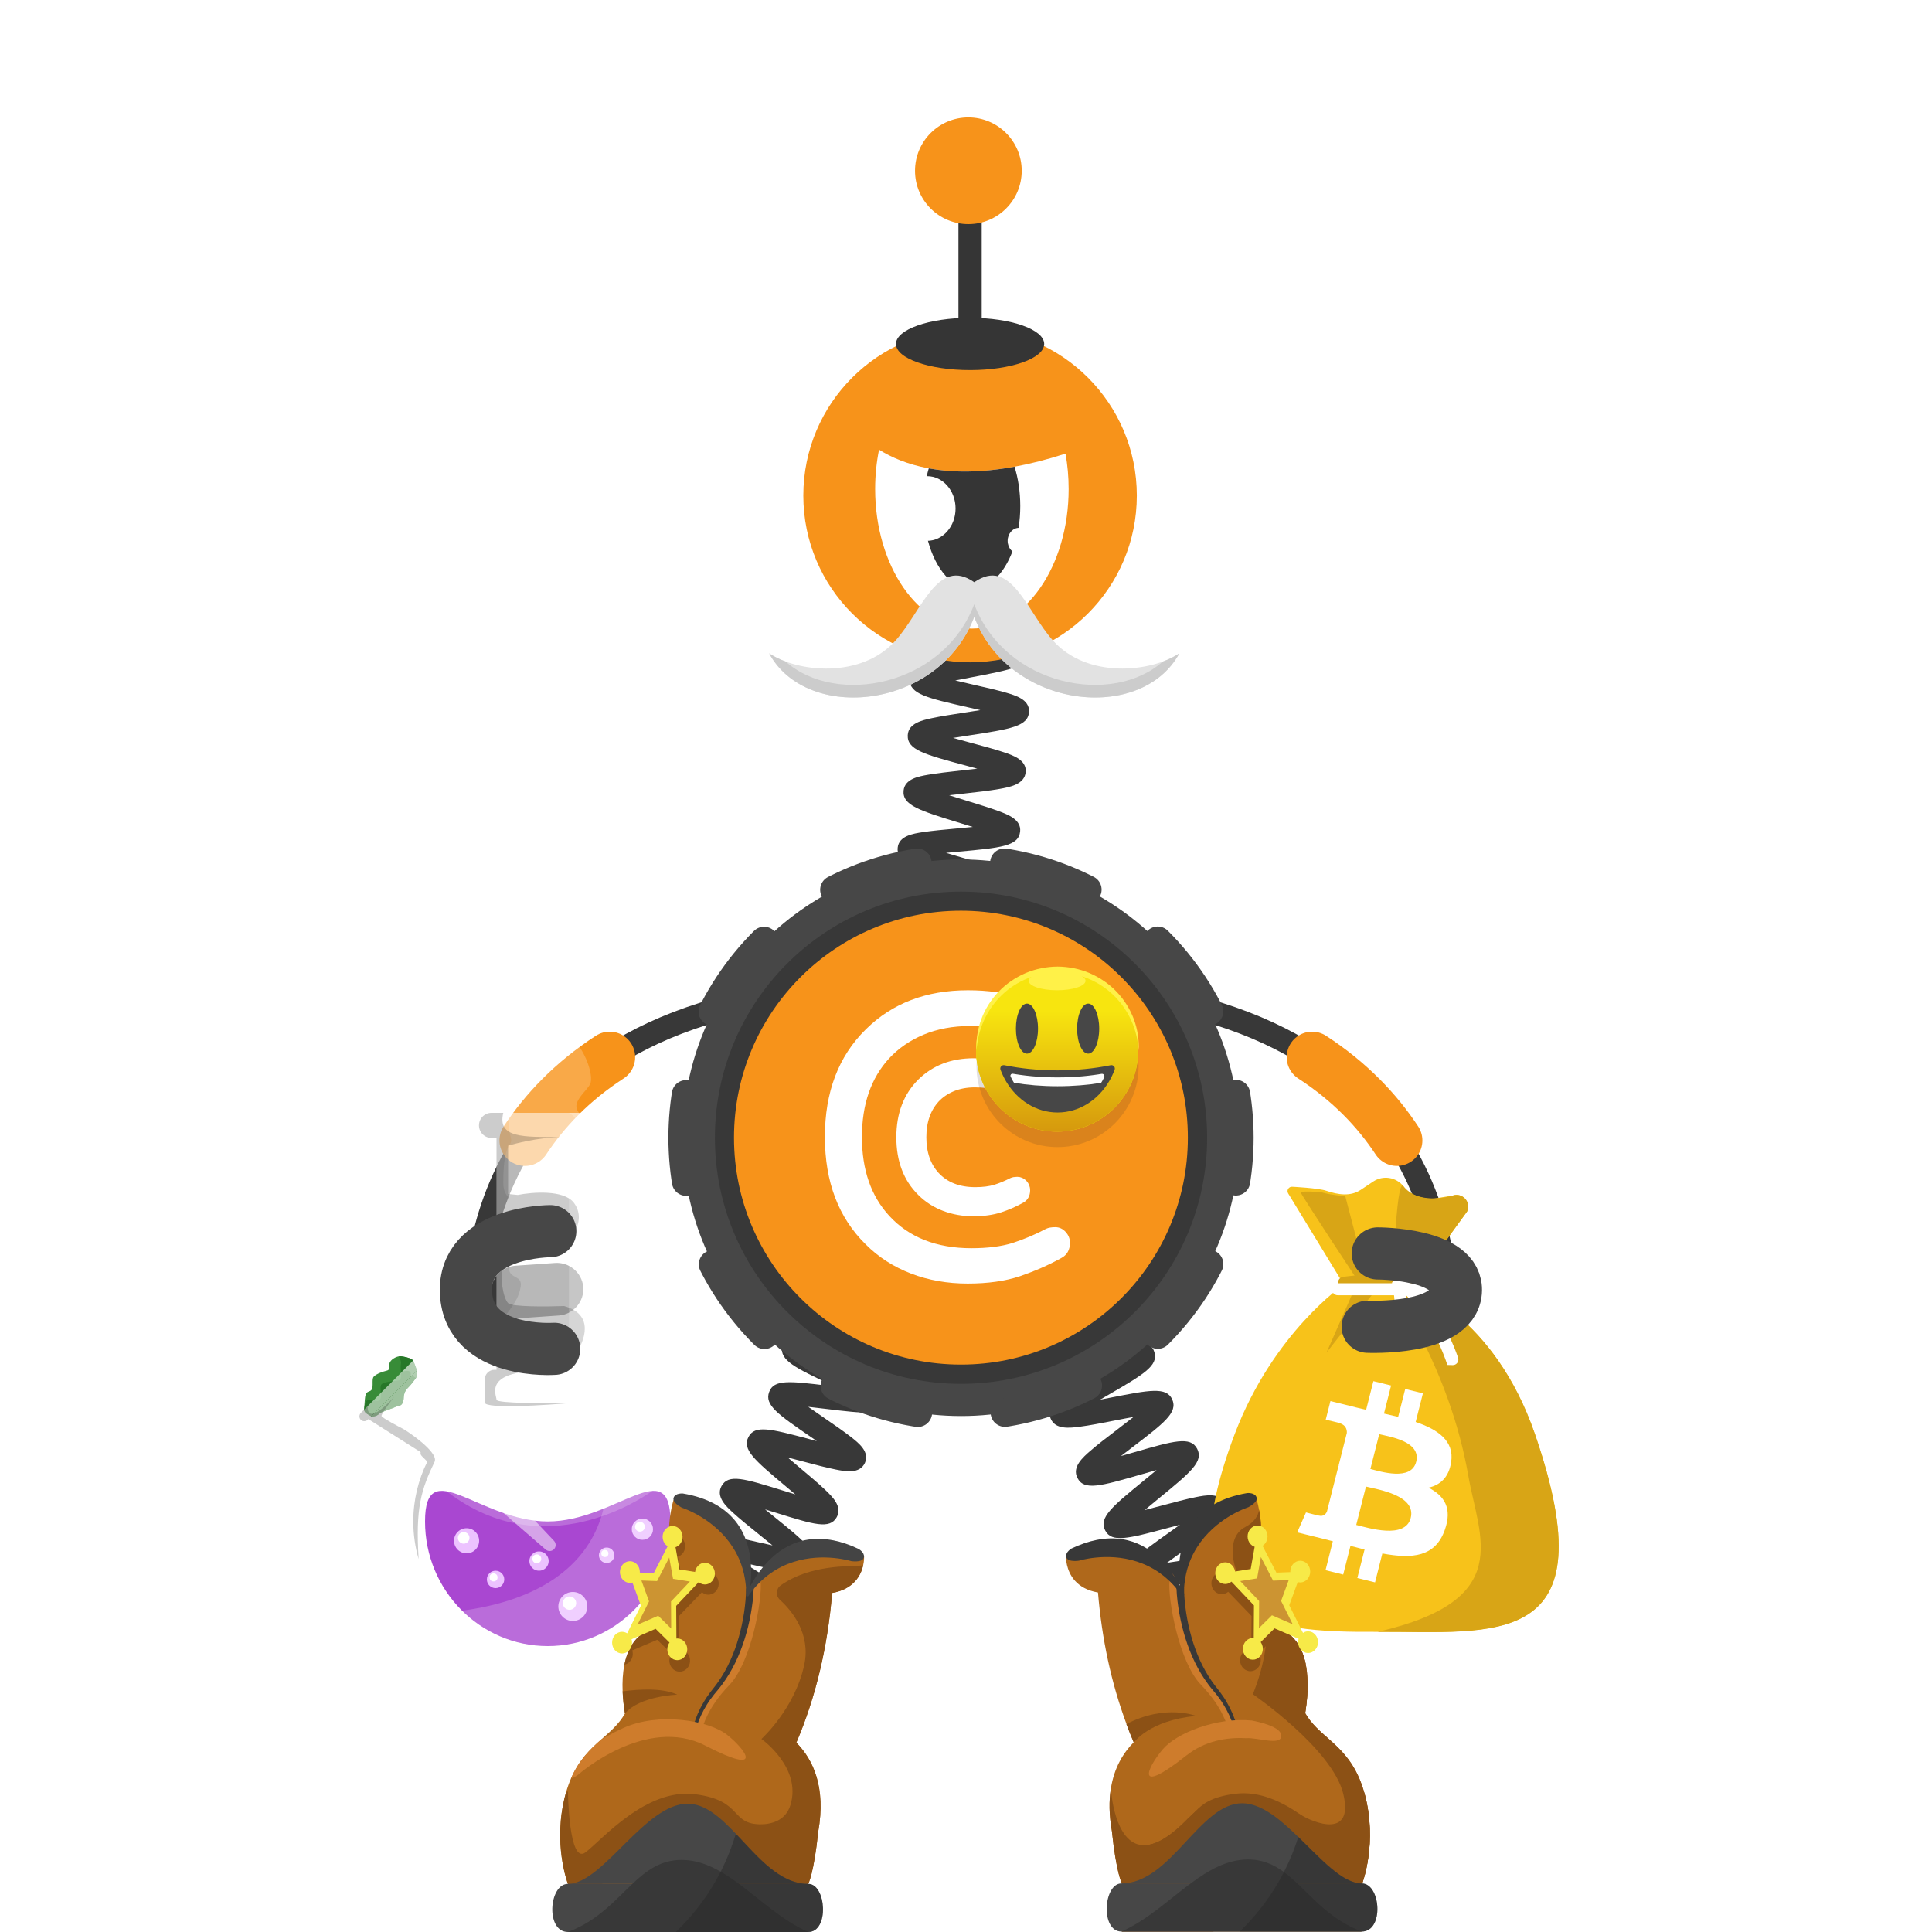 <svg width="1000" height="1000" viewBox="0 0 1000 1000" fill="none" xmlns="http://www.w3.org/2000/svg">
<rect width="1000" height="1000" fill="white"/>



<!-- next -->
<path d="M748.004 686.94C748.004 686.94 766.503 529.01 564.703 512.49" stroke="#383838" stroke-width="12.035" stroke-miterlimit="10"/>
<path d="M723.042 590.29C712.912 574.92 698.762 559.89 679.172 547.17" stroke="#F7931A" stroke-width="26.366" stroke-miterlimit="10" stroke-linecap="round"/>
<path fill-rule="evenodd" clip-rule="evenodd" d="M740.621 669.96C741.241 662.51 735.681 655.85 728.261 655.16L707.661 653.72C700.211 653.1 693.551 658.66 692.861 666.08C692.231 673.53 697.801 680.19 705.221 680.88L725.821 682.32C733.331 682.97 740.001 677.41 740.621 669.96Z" fill="#383838"/>
<path d="M246.741 686.94C246.741 686.94 228.242 529.01 430.042 512.49" stroke="#383838" stroke-width="12.035" stroke-miterlimit="10"/>
<path d="M271.703 590.29C281.833 574.92 295.983 559.89 315.573 547.17" stroke="#F7931A" stroke-width="26.366" stroke-miterlimit="10" stroke-linecap="round"/>
<path fill-rule="evenodd" clip-rule="evenodd" d="M254.125 669.96C253.505 662.51 259.066 655.85 266.486 655.16L287.085 653.72C294.535 653.1 301.196 658.66 301.886 666.08C302.506 673.53 296.946 680.19 289.526 680.88L268.926 682.32C261.416 682.97 254.755 677.41 254.125 669.96Z" fill="#383838"/>
<path d="M607.971 927.36C608.391 927.11 609.631 925.96 609.791 923.92L597.791 922.98C598.371 915.55 607.3 914.21 628.87 910.99C630.7 910.72 632.751 910.41 634.851 910.08C632.301 909.5 629.771 908.96 627.551 908.48C607.241 904.09 598.831 902.27 598.731 895.1C598.631 887.59 607.431 885.47 628.681 880.35C630.251 879.97 631.991 879.55 633.771 879.11C631.371 878.82 629.021 878.56 626.941 878.32C620.541 877.6 614.501 876.93 609.731 876.09C604.931 875.25 597.68 873.97 596.99 867.93C596.13 860.58 604.591 857.49 625.021 850.01C626.321 849.53 627.751 849.01 629.221 848.47C627.181 848.49 625.19 848.52 623.41 848.55C602.58 848.89 593.961 849.03 592.181 842.1C590.361 834.93 598.281 830.72 617.401 820.55C618.651 819.88 620.021 819.16 621.431 818.4C619.451 818.7 617.531 819 615.791 819.27C595.171 822.48 586.631 823.81 583.881 817.22C581.061 810.32 588.351 805.14 605.961 792.62C607.421 791.58 609.061 790.42 610.721 789.22C608.501 789.8 606.331 790.38 604.401 790.89C583.911 796.37 575.441 798.64 572.061 792.18C568.601 785.55 575.48 779.91 592.12 766.28C594.09 764.67 596.381 762.79 598.631 760.9C595.771 761.69 592.881 762.52 590.401 763.24C569.661 769.22 561.081 771.7 557.671 764.97C554.761 759.31 560.531 754.28 564.361 750.96C568.131 747.67 573.331 743.71 578.361 739.87C580.881 737.95 583.91 735.63 586.74 733.4C583.32 734.01 579.751 734.71 576.761 735.3C570.451 736.54 563.93 737.82 558.87 738.47C553.76 739.13 546.041 740.12 543.731 734.06C541.441 728.06 547.771 723.83 551.971 721.02C556.061 718.29 561.661 715.04 567.071 711.91C570.101 710.15 573.801 708.01 577.171 705.96C573.591 706.05 569.791 706.22 566.641 706.36C545.211 707.31 535.431 707.74 533.821 700.11C532.481 693.86 539.371 690.68 543.921 688.58C548.341 686.54 554.071 684.33 560.131 681.99C563.391 680.73 567.371 679.19 571.021 677.69C567.611 677.27 564.001 676.88 561.001 676.56C539.561 674.27 529.78 673.22 529.28 665.44C528.86 657.99 537.32 656 557.74 651.19C565.72 649.31 577.791 646.47 580.151 644.81C579.761 645.09 578.641 646.32 578.641 648.33H590.681C590.681 655.8 581.851 657.88 560.501 662.91C559.161 663.23 557.691 663.57 556.181 663.93C558.321 664.17 560.41 664.39 562.28 664.6C568.67 665.28 574.711 665.93 579.481 666.74C584.271 667.55 591.501 668.79 592.261 674.78C593.211 682.11 584.801 685.36 564.461 693.21C563.381 693.63 562.211 694.08 561.011 694.55C562.801 694.48 564.531 694.4 566.101 694.33C586.921 693.41 595.541 693.03 597.521 699.93C599.611 706.95 591.851 711.45 573.111 722.32C571.961 722.99 570.71 723.71 569.41 724.47C571.18 724.13 572.9 723.79 574.45 723.49C595.13 719.43 603.691 717.75 606.721 724.3C609.761 731.06 602.71 736.45 585.66 749.45C583.99 750.72 582.101 752.17 580.191 753.65C582.601 752.98 584.981 752.29 587.061 751.69C607.641 745.76 616.151 743.3 619.631 749.86C623.131 756.45 616.28 762.06 599.74 775.61C597.56 777.39 594.991 779.5 592.521 781.59C595.561 780.82 598.651 779.99 601.291 779.29C607.491 777.63 613.891 775.92 618.891 774.92C623.921 773.92 631.521 772.4 634.261 778.22C637.031 783.93 631.111 788.74 627.191 791.93C623.351 795.05 618.061 798.81 612.941 802.45C610.261 804.36 607.011 806.67 604.011 808.89C607.411 808.42 610.98 807.86 613.95 807.4C620.36 806.4 626.981 805.37 632.131 804.92C637.311 804.46 645.141 803.77 647.191 809.99C649.211 816.04 642.741 820.02 638.461 822.66C634.281 825.24 628.571 828.27 623.061 831.21C620.031 832.82 616.351 834.78 612.981 836.66C616.461 836.65 620.161 836.6 623.231 836.55C629.731 836.44 636.461 836.34 641.641 836.6C646.851 836.86 654.721 837.26 655.901 843.7C657.251 851.07 649.031 854.08 629.171 861.35C626.021 862.5 622.21 863.9 618.66 865.28C621.95 865.7 625.401 866.09 628.291 866.41C649.721 868.81 659.501 869.91 660.001 877.66C660.411 885.13 651.951 887.16 631.511 892.09C628.331 892.86 624.491 893.78 620.891 894.72C624.051 895.45 627.341 896.16 630.101 896.76C651.121 901.3 660.721 903.37 660.421 911.13C660.211 918.52 651.56 919.81 630.66 922.93C622.6 924.1 610.441 925.92 607.971 927.36Z" fill="#383838"/>
<path d="M505.14 627.51C502.63 621.58 508.871 616.81 513.001 613.65C517.151 610.48 522.771 606.73 528.211 603.11C530.161 601.81 532.41 600.31 534.65 598.79C531.5 599.33 528.29 599.93 525.56 600.44C519.44 601.58 513.12 602.76 508.27 603.35C503.34 603.96 495.88 604.87 493.6 599.07C490.82 591.93 498.58 587.01 517.32 575.14C519.34 573.86 521.68 572.38 523.99 570.88C520.67 571.35 517.27 571.87 514.39 572.32C507.99 573.31 501.94 574.25 497.1 574.7C492.16 575.16 484.68 575.85 482.62 569.94C480.46 563.87 487.05 559.45 491.41 556.53C495.8 553.59 501.7 550.17 507.4 546.87C509.54 545.63 512.051 544.18 514.501 542.72C510.961 543.02 507.301 543.39 504.211 543.7C497.801 544.35 491.741 544.96 486.921 545.15C481.971 545.35 474.49 545.64 472.78 539.6C470.6 532.08 479.63 527.71 499.41 518.13C501.8 516.97 504.62 515.61 507.36 514.24C503.49 514.16 499.371 514.16 495.971 514.15C489.541 514.14 483.47 514.14 478.68 513.84C473.72 513.53 466.24 513.07 465.23 506.82C463.92 499.05 473.4 495.95 494.18 489.15C496.96 488.24 500.29 487.15 503.45 486.06C499.71 485.37 495.7 484.72 492.39 484.17C486.16 483.15 479.73 482.09 474.89 480.98C469.92 479.84 462.411 478.11 462.501 471.63C462.501 465.24 470.04 463.56 475.02 462.46C479.9 461.38 486.38 460.36 492.64 459.39C495.6 458.93 499.12 458.38 502.49 457.8C499.51 456.88 496.45 455.98 493.85 455.22C487.59 453.38 481.12 451.48 476.23 449.7C471.35 447.91 463.96 445.21 464.64 438.79C465.26 432.63 472.64 431.5 477.53 430.74C482.33 430 488.41 429.45 494.85 428.86C497.46 428.62 500.491 428.34 503.501 428.03C501.291 427.34 499.11 426.67 497.19 426.08C475.85 419.53 467.01 416.82 467.69 409.23C468.31 403.1 475.56 401.85 480.36 401.01C485.08 400.19 491.101 399.52 497.461 398.81C499.991 398.53 502.91 398.2 505.82 397.85C503.71 397.27 501.631 396.71 499.791 396.22C478.341 390.46 469.46 388.07 469.85 380.49C470.2 374.33 477.461 372.77 482.261 371.73C487.001 370.71 493.031 369.79 499.421 368.81C501.841 368.44 504.62 368.02 507.41 367.56C505.27 367.06 503.161 366.58 501.291 366.16C479.701 361.26 470.77 359.23 470.87 351.68C471.04 345.48 478.241 343.64 483.001 342.42C487.731 341.21 494.03 340.01 500.12 338.84C508.19 337.3 520.38 334.97 522.81 333.42C522.37 333.7 521.12 334.98 521.12 337.13H533.16C533.16 344.78 524.151 346.5 502.381 350.66C499.981 351.12 497.2 351.65 494.44 352.21C497.72 353 501.101 353.77 503.961 354.42C510.271 355.85 516.23 357.21 520.89 358.57C525.63 359.96 532.8 362.05 532.62 368.25C532.32 375.96 523.22 377.35 501.24 380.71C498.84 381.08 496.051 381.5 493.291 381.95C496.601 382.89 500.031 383.81 502.921 384.59C509.151 386.26 515.03 387.84 519.61 389.38C524.28 390.95 531.35 393.32 530.9 399.52C530.4 406.02 522.57 407.42 517.4 408.34C512.17 409.28 505.371 410.04 498.791 410.77C496.521 411.02 493.911 411.31 491.291 411.63C494.531 412.68 497.881 413.71 500.721 414.58C506.851 416.46 512.641 418.24 517.131 419.92C521.721 421.64 528.65 424.24 528.02 430.37C527.23 437.99 518.07 438.82 495.94 440.85C494.03 441.02 491.88 441.22 489.68 441.44C492.31 442.24 494.94 443.01 497.23 443.68C503.2 445.43 509.361 447.24 513.971 448.91C518.611 450.59 525.61 453.12 525.18 459.23C524.69 466.57 515.85 467.95 494.49 471.29C493.47 471.45 492.37 471.62 491.24 471.8C492.32 471.98 493.35 472.15 494.33 472.31C515.64 475.81 524.461 477.25 525.041 484.52C525.541 491.56 518.02 494.02 497.91 500.6C496.47 501.07 494.891 501.59 493.261 502.13C494.201 502.13 495.12 502.13 495.98 502.13C518.2 502.16 527.39 502.17 529.12 509.45C530.77 516.34 523.66 519.78 504.66 528.98C502.62 529.97 500.311 531.09 497.971 532.24C499.741 532.07 501.461 531.9 503.011 531.74C525.121 529.51 534.27 528.58 536.6 535.78C538.53 541.56 532.35 545.66 528.27 548.36C524.25 551.02 519 554.07 513.43 557.29C511.31 558.52 508.88 559.93 506.45 561.36C508.59 561.04 510.681 560.72 512.541 560.43C534.451 557.04 543.511 555.63 546.171 562.72C548.351 568.47 542.31 572.84 538.32 575.73C534.38 578.58 529.221 581.85 523.751 585.31C521.601 586.67 519.12 588.24 516.66 589.84C519.01 589.42 521.32 588.99 523.35 588.61C545.03 584.57 554 582.9 556.85 589.9C559.2 595.64 553.241 600.17 549.291 603.16C545.401 606.12 540.05 609.68 534.87 613.12C528.05 617.66 517.74 624.53 516.1 626.89C516.4 626.46 517.051 624.79 516.221 622.81L505.14 627.51Z" fill="#383838"/>
<path d="M352.929 930.65C353.469 930.26 354.538 928.8 354.398 926.79L342.389 927.6C341.959 921.25 349.189 918.84 353.979 917.24C358.719 915.66 364.979 914.02 371.019 912.43C373.349 911.82 376.079 911.1 378.759 910.37C375.579 909.72 372.289 909.1 369.509 908.58C349.549 904.82 341.289 903.27 341.289 895.98C341.289 888.31 350.648 886.68 371.148 883.09C373.608 882.66 376.488 882.15 379.318 881.63C376.108 880.64 372.758 879.67 369.938 878.86C350.378 873.19 342.279 870.85 343.019 863.55C343.849 855.89 353.318 855.31 374.068 854.04C376.718 853.88 379.849 853.69 382.889 853.46C379.679 852 376.278 850.52 373.438 849.29C367.708 846.8 362.298 844.45 358.118 842.32C354.028 840.23 347.189 836.73 348.749 830.58C350.589 823.11 360.069 823.87 380.839 825.54C383.529 825.76 386.719 826.01 389.809 826.22C386.839 824.29 383.669 822.31 381.039 820.67C375.949 817.5 370.688 814.22 366.858 811.47C363.108 808.79 356.829 804.29 359.309 798.43C362.169 791.38 371.398 793.47 391.618 798.06C394.088 798.62 396.999 799.28 399.849 799.89C397.379 797.84 394.809 795.77 392.629 794.02C387.919 790.22 383.039 786.3 379.519 783.07C375.889 779.74 370.408 774.72 373.448 769.18C377.028 762.73 385.238 765.29 405.068 771.46C407.068 772.08 409.338 772.79 411.648 773.49C409.838 771.94 408.028 770.43 406.448 769.1C390.558 755.75 383.979 750.22 387.419 743.75C390.749 737.4 398.939 739.58 418.749 744.83C420.009 745.16 421.369 745.53 422.789 745.9C421.779 745.21 420.808 744.54 419.908 743.92C402.698 732.11 395.579 727.23 398.129 720.45C400.559 713.86 408.809 714.86 428.749 717.28C429.829 717.41 430.979 717.55 432.169 717.69C431.549 717.4 430.948 717.11 430.368 716.84C411.858 708.11 403.408 704.13 404.868 696.95C406.288 690.07 414.559 689.73 434.549 688.92C435.889 688.87 437.349 688.81 438.849 688.74C437.959 688.47 437.098 688.21 436.278 687.97C416.018 681.89 407.629 679.38 408.019 672.05C408.429 664.97 416.609 663.54 436.389 660.08C444.079 658.73 455.698 656.7 458.068 655.26C457.488 655.61 456.299 657 456.299 659.04H468.339C468.339 666.71 458.979 668.34 438.469 671.93C435.929 672.38 432.919 672.9 429.999 673.45C433.319 674.51 436.818 675.56 439.738 676.43C445.698 678.22 451.339 679.91 455.719 681.53C460.019 683.12 467.209 685.78 466.379 692.06C465.459 699.69 455.928 700.08 435.028 700.93C432.288 701.04 429.038 701.18 425.908 701.35C429.148 702.95 432.619 704.59 435.499 705.95C440.899 708.5 446.489 711.13 450.599 713.4C454.619 715.62 461.338 719.33 459.608 725.42C457.428 732.88 447.989 731.73 427.299 729.22C424.619 728.89 421.438 728.51 418.358 728.18C421.188 730.19 424.209 732.26 426.719 733.99C431.689 737.4 436.838 740.93 440.578 743.87C444.438 746.9 450.279 751.48 447.669 757.22C444.929 763.06 437.518 761.6 432.608 760.63C427.798 759.68 421.629 758.05 415.669 756.46C413.279 755.83 410.479 755.08 407.709 754.38C409.939 756.3 412.238 758.24 414.198 759.88C418.868 763.8 423.698 767.86 427.198 771.21C430.758 774.62 436.149 779.77 433.099 785.26C429.529 791.68 421.319 789.13 401.499 782.95C399.809 782.42 397.928 781.84 395.988 781.25C397.458 782.45 398.898 783.61 400.188 784.65C416.448 797.74 423.168 803.16 419.988 809.73C416.848 816.12 408.679 814.27 388.969 809.81C387.699 809.52 386.309 809.21 384.879 808.89C385.759 809.44 386.608 809.97 387.408 810.47C405.228 821.59 412.608 826.19 410.368 833.11C408.128 839.82 399.859 839.16 379.889 837.55C378.639 837.45 377.279 837.34 375.879 837.23C376.699 837.59 377.499 837.93 378.249 838.26C397.639 846.68 405.659 850.16 404.389 857.39C403.159 864.33 394.868 864.84 374.818 866.06C373.338 866.15 371.719 866.25 370.039 866.36C371.179 866.69 372.279 867.01 373.299 867.31C393.599 873.19 402.008 875.62 401.618 882.99C401.208 890.07 393.018 891.5 373.238 894.96C371.488 895.27 369.529 895.61 367.519 895.97C368.999 896.25 370.439 896.52 371.749 896.77C392.569 900.69 401.189 902.31 401.479 909.7C401.789 916.83 393.679 918.96 374.089 924.09C366.549 926.05 355.169 929.03 352.929 930.65Z" fill="#383838"/>
<path d="M497.426 732.95C576.986 732.95 641.476 668.46 641.476 588.9C641.476 509.34 576.986 444.85 497.426 444.85C417.866 444.85 353.375 509.34 353.375 588.9C353.375 668.45 417.866 732.95 497.426 732.95Z" fill="#474747"/>
<path d="M497.422 716.28C567.782 716.28 624.812 659.25 624.812 588.89C624.812 518.54 567.782 461.5 497.422 461.5C427.072 461.5 370.031 518.53 370.031 588.89C370.031 659.25 427.062 716.28 497.422 716.28Z" fill="#383838"/>
<path d="M599.282 690.74C655.532 634.48 655.532 543.28 599.282 487.02C543.032 430.77 451.822 430.77 395.562 487.02C339.312 543.28 339.312 634.48 395.562 690.74C451.812 746.99 543.022 746.99 599.282 690.74Z" stroke="#474747" stroke-width="14.819" stroke-miterlimit="10" stroke-linecap="round" stroke-dasharray="45.27 45.27"/>
<path d="M497.374 706.31C562.244 706.31 614.834 653.72 614.834 588.85C614.834 523.98 562.244 471.39 497.374 471.39C432.504 471.39 379.914 523.98 379.914 588.85C379.914 653.72 432.504 706.31 497.374 706.31Z" fill="#F7931A"/>
<path fill-rule="evenodd" clip-rule="evenodd" d="M541.49 636C542.65 635.46 544.211 635.18 546.251 635.18C548.291 635.18 550.061 636 551.551 637.63C553.051 639.26 553.801 641.1 553.801 643.21C553.801 647.02 552.241 649.67 549.171 651.24C542.571 654.91 535.43 657.97 527.95 660.56C520.4 663.08 511.351 664.37 500.881 664.37C490.411 664.37 480.61 662.67 471.57 659.2C462.52 655.73 454.7 650.7 448.11 644.1C434.03 630.29 426.961 611.73 426.961 588.46C426.961 565.2 434.03 546.7 448.11 532.83C461.78 519.29 479.401 512.56 500.961 512.56C511.371 512.56 520.341 513.85 527.891 516.37C535.441 518.89 541.22 521.27 545.23 523.44C549.24 525.62 551.691 527.39 552.511 528.75C553.331 530.11 553.801 531.81 553.801 533.85C553.801 535.89 553.051 537.73 551.551 539.36C550.051 540.99 548.291 541.81 546.251 541.81C544.211 541.81 542.65 541.54 541.49 540.99C535.85 538 530.06 535.62 524.15 533.78C518.23 531.94 510.891 531.06 502.051 531.06C493.211 531.06 485.251 532.56 478.181 535.48C471.041 538.47 465.121 542.55 460.291 547.72C450.841 557.99 446.141 571.59 446.141 588.53C446.141 605.47 450.831 619.07 460.291 629.34C470.561 640.49 484.781 646.07 502.801 646.07C511.101 646.07 518.24 645.19 524.16 643.35C530.13 641.37 535.91 638.99 541.49 636Z" fill="white"/>
<path fill-rule="evenodd" clip-rule="evenodd" d="M524.143 612.459C524.683 612.189 525.502 612.049 526.522 612.049C527.542 612.049 528.423 612.459 529.173 613.269C529.923 614.089 530.263 615.039 530.263 616.059C530.263 617.959 529.512 619.329 527.952 620.069C524.622 621.909 521.083 623.469 517.343 624.699C513.603 625.919 509.042 626.599 503.812 626.599C498.573 626.599 493.682 625.709 489.192 624.009C484.702 622.309 480.763 619.789 477.423 616.459C470.353 609.519 466.883 600.269 466.883 588.639C466.883 577.009 470.423 567.759 477.423 560.819C484.293 554.089 493.063 550.689 503.883 550.689C509.123 550.689 513.613 551.299 517.353 552.599C521.093 553.889 524.022 555.049 525.992 556.139C528.032 557.229 529.192 558.109 529.662 558.789C530.072 559.469 530.272 560.289 530.272 561.309C530.272 562.329 529.933 563.209 529.183 564.029C528.433 564.849 527.552 565.249 526.532 565.249C525.512 565.249 524.692 565.109 524.152 564.839C521.362 563.339 518.443 562.189 515.513 561.239C512.593 560.289 508.842 559.879 504.492 559.879C500.142 559.879 496.122 560.629 492.522 562.119C488.982 563.619 485.992 565.659 483.612 568.239C478.922 573.409 476.543 580.209 476.543 588.639C476.543 597.069 478.922 603.869 483.612 609.039C488.782 614.619 495.852 617.399 504.832 617.399C508.982 617.399 512.523 616.929 515.513 616.039C518.433 615.119 521.363 613.889 524.143 612.459Z" fill="white" stroke="white" stroke-width="5.873"/>
<path d="M713.117 844.63C773.367 844.2 833.237 854.89 794.447 742.21C773.357 680.96 730.938 666.15 730.938 666.15L759.367 627.07C761.577 622.29 757.048 617.17 752.038 618.78C752.038 618.78 745.918 619.79 743.238 620.24C737.928 621.12 730.458 618.97 727.058 614.79L726.348 613.91C722.548 609.23 715.808 608.21 710.788 611.55L704.338 615.85C698.958 619.43 692.567 618.39 686.447 616.32C682.277 614.91 668.968 614.26 668.968 614.26C667.078 614.04 665.768 616.09 666.758 617.71L695.548 664.89C695.548 664.89 659.008 689.76 639.108 742.21C602.198 839.45 653.877 845.05 713.117 844.63Z" fill="#F7C21A"/>
<path d="M733.02 756.601C730.44 766.791 714.489 761.611 709.319 760.341L713.88 742.331C719.05 743.601 735.71 745.971 733.02 756.601ZM730.189 785.671C727.359 796.871 708.199 790.821 701.989 789.301L707.02 769.441C713.23 770.961 733.139 773.981 730.189 785.671ZM751.119 756.761C752.779 745.821 744.32 739.941 732.75 736.011L736.5 721.191L727.34 718.941L723.689 733.371C721.279 732.781 718.81 732.221 716.35 731.671L720.029 717.141L710.869 714.891L707.109 729.711C705.119 729.261 703.16 728.821 701.26 728.361L701.27 728.311L688.63 725.201L686.189 734.841C686.189 734.841 692.99 736.371 692.85 736.471C696.56 737.381 697.229 739.801 697.119 741.721L692.85 758.611C693.11 758.671 693.44 758.771 693.8 758.911C693.5 758.841 693.169 758.751 692.829 758.671L686.84 782.321C686.39 783.431 685.23 785.101 682.64 784.461C682.73 784.591 675.979 782.821 675.979 782.821L671.43 793.151L683.35 796.081C685.57 796.631 687.74 797.201 689.88 797.741L686.09 812.731L695.239 814.981L699 800.151C701.5 800.821 703.93 801.431 706.3 802.021L702.56 816.781L711.72 819.031L715.51 804.071C731.14 806.981 742.889 805.811 747.829 791.891C751.819 780.691 747.629 774.221 739.409 770.011C745.409 768.651 749.919 764.771 751.119 756.761Z" fill="white"/>
<path d="M713.117 844.63C773.367 844.38 833.237 854.89 794.447 742.21C773.357 680.96 730.938 666.15 730.938 666.15L759.367 627.07C761.577 622.29 757.048 617.17 752.038 618.78C752.038 618.78 735.537 624.06 727.067 614.79L726.357 613.91C722.557 609.23 720.817 666.9 720.817 666.9C720.817 666.9 750.307 708.31 759.947 763.58C765.597 796.03 784.407 828.23 713.117 844.63Z" fill="#D8A516"/>
<path d="M707.926 663.56L696.185 618.63C696.185 618.63 695.875 619.22 691.695 618.63C687.515 618.04 687.516 618.04 683.746 617.08C682.986 616.89 673.646 616.41 673.206 617.08C672.866 617.59 703.916 664.57 703.916 664.57L707.926 663.56Z" fill="#D8A516"/>
<path d="M700.43 668.63L686.609 700.09L711.38 668.63H700.43Z" fill="#D8A516"/>
<path d="M737.059 662.29L695.929 666.98C694.299 667.17 692.829 666 692.649 664.37L692.63 664.16C692.44 662.53 693.609 661.06 695.239 660.88L736.369 656.19C737.999 656 739.469 657.17 739.649 658.8L739.67 659.01C739.86 660.64 738.689 662.11 737.059 662.29Z" fill="#D8A516"/>
<path d="M737.51 670.42H692.46C690.75 670.42 689.359 669.03 689.359 667.32C689.359 665.61 690.75 664.22 692.46 664.22H737.51C739.22 664.22 740.609 665.61 740.609 667.32C740.609 669.03 739.22 670.42 737.51 670.42Z" fill="white"/>
<path d="M749.175 706.5C743.575 689.99 734.534 674.93 720.484 663.89C722.494 662.89 725.505 659.87 726.505 660.88C739.275 671.68 749.275 686.76 754.745 702.9C755.275 704.78 753.824 706.64 751.864 706.58L749.175 706.5Z" fill="white"/>
<path d="M717.549 689.63C721.559 682.07 723.058 673.97 720.528 665.55C720.038 663.91 721.358 662.29 723.058 662.48C724.508 662.64 725.728 662.85 725.828 663.3C729.468 673.1 728.338 683.53 722.988 692.5C722.278 693.5 720.009 693.66 718.499 692.82C717.359 692.19 716.949 690.77 717.549 689.63Z" fill="white"/>
<path d="M707.898 686.72C707.898 686.72 751.939 688.67 753.549 668.68C755.159 648.69 713.118 648.78 713.118 648.78" stroke="#474747" stroke-width="27" stroke-miterlimit="10" stroke-linecap="round" stroke-linejoin="round"/>
<g opacity="0.5">
<rect width="53" height="120" transform="matrix(-1 0 0 1 310 589)" fill="white"/>
<path d="M315.922 736H250.922V714C250.922 711.239 253.16 709 255.922 709H310.922C313.683 709 315.922 711.239 315.922 714V736Z" fill="white"/>
<rect x="318.922" y="589" width="71" height="13" rx="6.5" transform="rotate(180 318.922 589)" fill="white"/>
<circle r="69.5" transform="matrix(-1 0 0 1 283.422 787.5)" fill="white"/>
<rect width="24" height="50" transform="matrix(-0.707 0.707 0.707 0.707 234.492 734.527)" fill="white"/>
<rect width="44" height="5" rx="2.5" transform="matrix(-0.707 0.707 0.707 0.707 216.109 702)" fill="white"/>
<path d="M236.586 735.261C235.805 734.48 234.539 734.48 233.758 735.261L218.254 750.765C217.473 751.546 217.473 752.812 218.254 753.593L221.687 757.026L240.019 738.694L236.586 735.261Z" fill="white"/>
<path d="M217.523 707.657L234.494 734.527L217.523 751.498L190.653 734.527L217.523 707.657Z" fill="white"/>
</g>
<path d="M220 787.5C220 823.123 248.43 852 283.5 852C318.57 852 347 823.123 347 787.5C347 751.878 318.57 787.5 283.5 787.5C248.43 787.5 220 751.878 220 787.5Z" fill="#A033CC"/>
<path d="M191.496 720C188.996 721 188.996 721 188.496 729.5C188.376 731.5 191.496 732.5 191.996 733C192.496 733.5 194.996 733 195.996 732C196.996 731 197.496 731 201.496 729.5C205.496 728 204.996 728 206.996 727.5C208.596 727.1 208.996 724.333 208.996 723C208.996 722.167 209.396 720.1 210.996 718.5C212.996 716.5 213.996 715 215.496 713C216.996 711 214.496 706 213.996 704.5C213.496 703 208.496 702 206.996 702C205.496 702 201.996 703.5 201.496 706C200.996 708.5 201.996 709 199.996 709.5C197.996 710 194.996 711 193.496 712.5C191.996 714 193.996 719 191.496 720Z" fill="#388C38"/>
<path d="M195.996 725C193.496 726 188.996 721 188.496 729.5C188.376 731.5 191.496 732.5 191.996 733C192.496 733.5 194.996 733 195.996 732C196.996 731 197.496 731 201.496 729.5C205.496 728 204.996 728 206.996 727.5C208.596 727.1 208.996 724.333 208.996 723C208.996 722.167 209.396 720.1 210.996 718.5C212.996 716.5 213.996 715 215.496 713C216.996 711 214.496 706 213.996 704.5C213.496 703 208.496 702 206.996 702C205.496 702 207.996 703.5 207.496 706C206.996 708.5 208.496 714 206.496 714.5C204.496 715 198.996 715 197.496 716.5C195.996 718 198.496 724 195.996 725Z" fill="#267728"/>
<circle cx="241.5" cy="797.5" r="6.5" fill="#EABCFF"/>
<circle cx="240" cy="796" r="3" fill="white"/>
<circle cx="256.5" cy="817.5" r="4.5" fill="#EABCFF"/>
<circle cx="255.46" cy="816.462" r="2.077" fill="white"/>
<circle cx="279" cy="808" r="5" fill="#EABCFF"/>
<circle cx="277.847" cy="806.847" r="2.308" fill="white"/>
<circle cx="296.5" cy="831.5" r="7.5" fill="#EABCFF"/>
<circle cx="294.774" cy="829.77" r="3.462" fill="white"/>
<circle cx="314" cy="805" r="4" fill="#EABCFF"/>
<circle cx="313.081" cy="804.078" r="1.846" fill="white"/>
<path opacity="0.2" d="M231.999 772.5C226.499 761 227.999 755 234.499 751.5C240.999 748 238.998 744.5 245.498 744.5C251.998 744.5 253.998 741 253.498 736.5C252.998 732 247.498 730.5 253.498 726C259.498 721.5 266.498 726 267.998 721.5C269.498 717 268.998 716 265.998 706.5C262.998 697 254.998 690 260.498 682.5C265.998 675 268.498 672 269.498 666C270.498 660 263.998 662 263.498 657C262.998 652 258.998 645 263.498 640.5C267.998 636 268.498 629 265.998 624C263.498 619 260.498 619 260.498 612C260.498 605 260.998 596.5 263.498 593C265.998 589.5 263.498 589 263.498 583C263.498 577 262.498 573 269.498 568.5C276.498 564 276.498 550.5 272.998 546C269.498 541.5 262.998 527.5 272.998 520C282.998 512.5 290.998 501 287.498 494.5C290.498 498 296.198 506.5 294.998 512.5C293.498 520 283.498 527.5 285.498 531.5C287.498 535.5 293.498 533 298.998 540.5C304.498 548 306.998 557.5 305.498 561C303.998 564.5 295.998 570 298.998 575C301.998 580 305.498 577 305.498 585C305.498 593 307.498 597 305.498 599C303.498 601 301.498 611 303.498 615C305.498 619 307.498 620 305.498 628.5C303.498 637 301.498 646 303.498 650C305.498 654 307.498 661 305.498 664.5C303.498 668 307.498 682.5 305.498 688.5C303.498 694.5 299.498 696.5 303.498 701.5C307.498 706.5 304.998 711.5 308.998 716.5C312.998 721.5 304.998 728 308.998 734.5C312.998 741 325.998 737.5 328.498 741C330.998 744.5 340.498 753 338.498 761.5C336.498 770 340.498 770 336.498 772.5C332.498 775 282 810.5 231.999 772.5Z" fill="white"/>
<circle cx="332.5" cy="791.5" r="5.5" fill="#EABCFF"/>
<circle cx="331.234" cy="790.232" r="2.538" fill="white"/>
<g opacity="0.5">
<path d="M234.492 734.527L217.522 751.498L253.101 779.345C255.051 780.871 257.824 780.74 259.622 779.037L262.618 776.199C264.521 774.396 264.708 771.43 263.048 769.401L234.492 734.527Z" fill="white"/>
<path d="M254.945 763.829L247.359 771.668L282.447 802.052C283.647 803.091 285.436 803.066 286.606 801.992C287.891 800.814 287.963 798.812 286.766 797.544L254.945 763.829Z" fill="white"/>
<rect width="44" height="5" rx="2.5" transform="matrix(-0.707 0.707 0.707 0.707 216.109 702)" fill="white"/>
<path d="M217.523 707.657L234.494 734.527L217.523 751.498L190.653 734.527L217.523 707.657Z" fill="white"/>
</g>
<g opacity="0.1">
<rect width="53" height="120" transform="matrix(-1 0 0 1 310 589)" fill="white"/>
<path d="M315.922 736H250.922V714C250.922 711.239 253.16 709 255.922 709H310.922C313.683 709 315.922 711.239 315.922 714V736Z" fill="white"/>
<rect x="318.922" y="589" width="71" height="13" rx="6.5" transform="rotate(180 318.922 589)" fill="white"/>
<path d="M213.922 787.5C213.922 825.884 245.038 857 283.422 857C321.806 857 352.922 825.884 352.922 787.5C352.922 749.116 321.806 718 283.422 718C245.038 718 213.922 749.116 213.922 787.5Z" fill="white"/>
<rect width="24" height="50" transform="matrix(-0.707 0.707 0.707 0.707 234.492 734.527)" fill="white"/>
<path d="M236.586 735.261C235.805 734.48 234.539 734.48 233.758 735.261L218.254 750.765C217.473 751.546 217.473 752.812 218.254 753.593L221.687 757.026L240.019 738.694L236.586 735.261Z" fill="white"/>
<rect width="44" height="5" rx="2.5" transform="matrix(-0.707 0.707 0.707 0.707 216.109 702)" fill="white"/>
<path d="M217.523 707.657L234.494 734.527L217.523 751.498L190.653 734.527L217.523 707.657Z" fill="white"/>
</g>
<g opacity="0.2">
<path d="M247.919 582.5C247.919 578.91 250.829 576 254.419 576H260.496C257.296 589.2 270.996 588.5 289.996 588.5C277.496 589 266.996 591.833 262.996 593V618L267.996 618.5C275.496 617 291.796 615.7 296.996 622.5C303.496 631 296.996 643 286.996 643.5C276.996 644 262.496 651 260.496 656C258.496 661 260.496 672 262.996 674.5C264.996 676.5 283.163 676.333 291.996 676C307.996 680.5 302.496 694 297.996 701C293.496 708 265.496 703.5 265.996 706C266.396 708 275.496 709.167 279.996 709.5C249.996 710 256.995 722 256.995 724.5C256.995 726.5 283.662 726.368 296.996 726.051C281.945 727.402 251.657 729.293 250.919 726.051V714C250.919 711.239 253.158 709 255.919 709H256.995V589H254.419C250.829 589 247.919 586.09 247.919 582.5Z" fill="black"/>
<path d="M186.763 734.88C185.787 733.904 185.787 732.321 186.763 731.345L190.299 727.809C190.016 736.857 199.313 728.373 203.996 723C201.663 726 197.096 732.2 197.496 733C197.996 734 206.496 738.5 208.496 739.5C210.496 740.5 226.996 751.497 224.996 756.5C217.996 771 214.996 780.5 216.692 807C214.887 800.813 213.919 794.27 213.919 787.5C213.919 776.371 216.535 765.852 221.185 756.526C220.341 755.67 219.543 754.872 218.922 754.258C218.481 753.823 218.105 753.492 217.926 753.152C217.68 752.734 217.605 752.261 217.731 751.706L217.523 751.497L190.653 734.527L190.299 734.88C189.323 735.857 187.74 735.857 186.763 734.88Z" fill="black"/>
</g>
<g opacity="0.2">
<path fill-rule="evenodd" clip-rule="evenodd" d="M318.923 582.5C318.923 586.09 316.013 589 312.423 589H309.999V709H310.923C313.684 709 315.923 711.239 315.923 714V726.051C337.931 737.716 352.923 760.857 352.923 787.5C352.923 825.884 321.807 857 283.423 857C263.163 857 244.928 848.331 232.224 834.5C329.949 825 320.5 751.498 303 726.051C303.667 722.034 302.9 713 294.5 709V589C303.3 583.8 298.167 578.167 294.5 576H312.423C316.013 576 318.923 578.91 318.923 582.5ZM323.999 772C328.417 772 331.999 768.418 331.999 764C331.999 759.582 328.417 756 323.999 756C319.581 756 315.999 759.582 315.999 764C315.999 768.418 319.581 772 323.999 772Z" fill="white"/>
<path d="M331.999 764C331.999 768.418 328.417 772 323.999 772C319.581 772 315.999 768.418 315.999 764C315.999 759.582 319.581 756 323.999 756C328.417 756 331.999 759.582 331.999 764Z" fill="white"/>
<path d="M214.345 703.768C215.321 702.791 216.904 702.791 217.88 703.768C218.857 704.744 218.857 706.327 217.88 707.303L217.527 707.657L234.497 734.527L234.708 734.738C235.704 734.553 236.216 734.835 237.061 735.723C241.254 731.966 245.906 728.71 250.923 726.051C246.062 728.893 238.616 737.201 235.5 741C235.333 741.5 234.7 742.2 233.5 741C232 739.5 217.527 711 212.5 712C213.3 708.8 209.833 709.408 208 710.113L214.345 703.768Z" fill="white"/>
</g>
<path d="M286.849 698.15C286.849 698.15 242.808 701.28 241.198 669.26C239.588 637.24 284.828 637.24 284.828 637.24" stroke="#474747" stroke-width="27" stroke-miterlimit="10" stroke-linecap="round" stroke-linejoin="round"/>



<!-- next -->
<path d="M446.76 810.29C445.62 815.22 442.021 822.54 430.721 824.5C428.381 852.4 422.31 878.29 412.19 901.99C420.97 910.86 427.55 925.15 423.52 948.03V948.04C421.26 969.84 418.35 975.09 418.35 975.09V1000H293.96V975.09C293.96 975.09 285.75 953.9 292.81 928.35C292.83 928.27 292.85 928.19 292.88 928.12C293.68 925.27 294.6 922.71 295.6 920.4H295.61C299.77 910.84 305.501 905.41 310.991 900.53C315.711 896.35 320.241 892.58 323.471 886.93C322.901 883.46 322.43 879.51 322.27 875.43C322.08 870.84 322.28 866.09 323.19 861.63C325.06 852.34 329.96 844.35 340.65 841.98C339.02 835.35 337.92 823.31 349.81 819.5L350.02 818.95C350.51 817.24 351.8 811.12 348.11 802.43C347.2 800.29 346.69 797.9 346.46 795.47C345.56 786.24 348.62 776.34 348.62 776.34L348.701 776.35L366.51 780.97C367.01 780.59 367.6 780.2 368.36 779.78C386.56 789.89 389.55 808.97 388.09 821.91C394.7 809.76 408.49 793.86 431.61 798.5C432.01 799.98 432.01 800.28 431.82 801.8C431.82 801.96 431.81 802.11 431.81 802.27L447.26 805.62C447.26 805.62 447.26 805.66 447.26 805.73C447.28 806.19 447.29 807.97 446.76 810.29Z" fill="#AF681B"/>
<path d="M446.762 810.29C445.622 815.22 442.022 822.54 430.722 824.5C428.382 852.4 422.312 878.29 412.192 901.99C420.972 910.86 427.552 925.15 423.522 948.03V948.04C421.262 969.84 418.352 975.09 418.352 975.09V1000H374.452C363.852 993.07 355.922 987.55 355.922 987.55L369.352 939.09C369.352 939.09 403.232 953.71 409.152 934.26C415.072 914.82 394.112 900.09 394.112 900.09C394.112 900.09 411.432 884.44 416.292 861.66C419.732 845.51 409.782 833.61 403.682 828.05C401.432 826 401.592 822.36 404.082 820.59C419.092 809.92 438.682 810.78 446.762 810.29Z" fill="#8C5115"/>
<path d="M407.181 959.56L397.89 972.01C397.89 972.01 333.98 968.59 326.03 969.5C320.26 970.16 302.97 979.41 293.96 984.4V975.09C293.96 975.09 285.75 953.9 292.81 928.35C292.83 928.27 292.85 928.19 292.88 928.12C293.56 927.52 293.96 927.19 293.96 927.19C293.96 927.19 294.36 965.4 303.03 958.79C311.71 952.19 334.321 925.47 359.701 928.69C385.071 931.91 377.48 944.4 394.38 944.31C411.28 944.21 407.181 959.56 407.181 959.56Z" fill="#8C5115"/>
<path d="M363.578 894.47C363.578 894.47 365.857 884.14 377.397 872.29C388.937 860.44 394.648 827.46 393.698 818.58C393.118 812.44 389.848 820.11 389.848 820.11L387.118 828.84L381.647 854.63L377.698 863.62L365.698 881.54L359.928 890.08L358.938 895.21L363.578 894.47Z" fill="#CE7C2C"/>
<path d="M418.351 1000H293.961C282.381 1000 284.061 975.5 293.721 975.1C293.801 975.09 293.881 975.09 293.961 975.09H418.351C427.671 975.09 429.331 1000 418.351 1000Z" fill="#474747"/>
<path d="M418.351 975.1H293.961C294.051 975.1 294.151 975.1 294.241 975.09C312.231 974.67 333.981 933.6 355.871 933.6C365.011 933.6 372.921 940.77 380.881 949.14C391.991 960.81 403.191 974.85 417.951 975.09C418.081 975.1 418.221 975.1 418.351 975.1Z" fill="#474747"/>
<path d="M418.351 999.999H293.961C309.301 994.229 318.331 983.569 327.301 975.099L327.311 975.089C334.681 968.149 342.031 962.689 352.801 962.689C359.981 962.689 366.611 965.109 373.011 968.789C376.211 970.619 379.361 972.769 382.501 975.089C382.501 975.089 382.511 975.089 382.511 975.099C393.941 983.559 405.191 994.219 418.351 999.999Z" fill="#383838"/>
<path opacity="0.5" d="M418.354 1000H349.773C358.203 991.95 364.633 983.43 369.543 975.1L369.553 975.09C370.803 972.97 371.953 970.87 373.013 968.79C376.553 961.83 379.083 955.14 380.883 949.14C391.993 960.81 403.194 974.85 417.954 975.09H418.354C427.674 975.09 429.334 1000 418.354 1000Z" fill="#282828"/>
<path d="M358.242 898.41C358.552 895.37 357.992 896.48 358.832 893.53C358.852 893.47 358.862 893.42 358.882 893.36C360.102 889.12 361.862 885.02 364.112 881.2C365.222 879.28 366.482 877.45 367.812 875.68C369.182 873.89 370.522 872.3 371.732 870.53C376.642 863.54 380.062 855.59 382.392 847.38C383.562 843.26 384.452 839.07 385.102 834.84C385.732 830.64 386.152 826.3 386.192 822.16L390.112 822.18C389.942 826.73 389.372 831.06 388.602 835.42C387.812 839.77 386.772 844.07 385.442 848.29C382.802 856.7 379.022 864.84 373.712 871.96C372.422 873.75 370.902 875.44 369.592 877.07C368.272 878.74 367.012 880.46 365.902 882.28C363.662 885.85 361.862 889.7 360.582 893.72C360.562 893.77 360.542 893.81 360.532 893.86C359.602 896.74 360.092 895.56 359.702 898.57L358.242 898.41Z" fill="#383838"/>
<path d="M367.417 825.34C365.887 825.57 364.428 825.09 363.308 824.14L351.238 836.65L351.348 853.85C354.158 853.59 356.708 855.71 357.118 858.73C357.538 861.86 355.497 864.76 352.567 865.2C349.647 865.65 346.927 863.48 346.507 860.35C346.297 858.73 346.748 857.17 347.638 855.98L340.167 848.74L327.257 854.25C327.357 854.56 327.428 854.88 327.478 855.21C327.888 858.25 325.977 861.06 323.188 861.63C325.058 852.34 329.957 844.35 340.647 841.98C339.017 835.35 337.918 823.31 349.808 819.5L350.018 818.95C350.508 817.24 351.797 811.12 348.107 802.43C347.197 800.29 346.688 797.9 346.458 795.47C347.068 795.05 347.767 794.77 348.527 794.65C351.457 794.21 354.177 796.38 354.587 799.5C354.967 802.33 353.337 804.96 350.857 805.77L352.988 817.48L361.357 818.8C361.717 816.38 363.507 814.39 365.897 814.02C368.827 813.57 371.538 815.74 371.958 818.87C372.378 822 370.337 824.89 367.417 825.34Z" fill="#8C5115"/>
<path d="M348.531 794.6L351.691 812.34L365.711 814.59L350.001 831.18L350.142 853.74L339.332 843.06L322.031 850.58L331.722 831.1L325.361 813.74L338.381 814.22L348.531 794.6Z" fill="#F7EA48"/>
<path d="M346.402 806.15L348.362 817.19L357.082 818.59L347.312 828.91L347.402 842.94L340.682 836.3L329.922 840.98L335.942 828.86L331.992 818.06L340.092 818.36L346.402 806.15Z" fill="#CC9432"/>
<path d="M348.121 801.08C350.971 801.08 353.281 798.564 353.281 795.46C353.281 792.356 350.971 789.84 348.121 789.84C345.271 789.84 342.961 792.356 342.961 795.46C342.961 798.564 345.271 801.08 348.121 801.08Z" fill="#F7EA48"/>
<path d="M364.863 820.12C367.713 820.12 370.023 817.604 370.023 814.5C370.023 811.396 367.713 808.88 364.863 808.88C362.013 808.88 359.703 811.396 359.703 814.5C359.703 817.604 362.013 820.12 364.863 820.12Z" fill="#F7EA48"/>
<path d="M321.98 855.84C324.83 855.84 327.141 853.323 327.141 850.22C327.141 847.116 324.83 844.6 321.98 844.6C319.131 844.6 316.82 847.116 316.82 850.22C316.82 853.323 319.131 855.84 321.98 855.84Z" fill="#F7EA48"/>
<path d="M326.027 819.3C328.877 819.3 331.187 816.783 331.187 813.68C331.187 810.576 328.877 808.06 326.027 808.06C323.177 808.06 320.867 810.576 320.867 813.68C320.867 816.783 323.177 819.3 326.027 819.3Z" fill="#F7EA48"/>
<path d="M350.559 859.3C353.408 859.3 355.719 856.783 355.719 853.68C355.719 850.576 353.408 848.06 350.559 848.06C347.709 848.06 345.398 850.576 345.398 853.68C345.398 856.783 347.709 859.3 350.559 859.3Z" fill="#F7EA48"/>
<path d="M365.12 903.55C334.38 887.71 299.529 918.36 299.529 918.36C297.849 919.69 296.539 920.4 295.609 920.4C299.769 910.84 305.5 905.41 310.99 900.53C314.39 898.47 318.269 896.41 322.589 894.43C340.739 886.12 366.85 890.33 376.52 898.08C386.19 905.82 395.87 919.38 365.12 903.55Z" fill="#CE7C2C"/>
<path d="M350.563 877.15C350.563 877.15 330.984 877.8 323.474 886.93C322.904 883.46 322.433 879.51 322.273 875.43C330.863 874.28 343.083 873.57 350.563 877.15Z" fill="#8C5115"/>
<path d="M447.201 805.79C447.191 805.97 447.151 806.16 447.081 806.34C446.221 808.94 440.561 808.02 440.561 808.02C440.561 808.02 437.091 806.93 431.721 806.41C420.541 805.31 401.121 806.69 387.691 825.58C387.681 825.62 387.671 825.66 387.671 825.7C387.581 826.16 387.181 826.32 386.831 826.25C386.381 826.23 385.961 825.79 386.201 825.26C386.221 825.22 386.241 825.17 386.261 825.13C386.251 823.48 386.161 821.89 386.001 820.35C385.231 812.57 382.701 806.17 379.361 800.94C374.711 793.63 368.481 788.61 363.251 785.37C357.541 781.84 353.021 780.41 353.021 780.41C353.021 780.41 349.241 778.58 348.641 776.41C348.541 776.04 348.531 775.67 348.641 775.29C349.421 772.67 353.471 773.03 353.471 773.03C360.211 774.17 365.721 776.11 370.211 778.61C370.671 778.86 371.111 779.12 371.551 779.39C379.761 784.38 384.301 791.35 386.621 798.63C388.141 803.36 388.731 808.22 388.781 812.77C388.821 815.67 388.651 818.44 388.361 820.97C393.591 811.36 403.051 799.25 418.221 796.9C422.231 796.27 426.641 796.33 431.481 797.3C435.491 798.1 439.801 799.53 444.421 801.72C444.421 801.72 447.461 803.47 447.201 805.79Z" fill="#444444"/>
<path d="M705.072 974.86V999.77H580.683V974.86C580.683 974.86 577.772 969.61 575.512 947.81V947.8C574.022 939.32 573.982 932.03 574.982 925.75C574.982 925.74 574.982 925.74 574.982 925.74C576.662 915.07 581.322 907.34 586.842 901.76C585.492 898.6 584.212 895.39 583.002 892.15C575.172 871.11 570.342 848.45 568.312 824.27C557.012 822.31 553.412 814.99 552.272 810.06C551.742 807.74 551.752 805.96 551.772 805.5C551.772 805.43 551.772 805.39 551.772 805.39L551.822 805.38L567.223 802.04C567.223 801.88 567.212 801.73 567.212 801.57C567.022 800.05 567.022 799.75 567.422 798.27C586.212 794.5 598.842 804.3 606.462 814.62C607.142 815.54 607.782 816.47 608.382 817.38C609.332 818.84 610.182 820.29 610.942 821.68C609.482 808.74 612.472 789.66 630.672 779.55C631.432 779.97 632.022 780.36 632.522 780.74L650.332 776.12L650.402 776.11H650.413C650.413 776.11 651.092 778.29 651.712 781.56C652.162 783.93 652.583 786.87 652.703 789.97C652.773 791.7 652.742 793.48 652.572 795.24C652.492 796.07 652.382 796.9 652.232 797.71C652.042 798.77 651.782 799.82 651.442 800.82C651.282 801.29 651.112 801.75 650.922 802.2C647.932 809.24 648.213 814.6 648.683 817.28C648.793 817.91 648.922 818.39 649.012 818.72L649.223 819.27C658.363 822.2 659.822 829.99 659.262 836.45C659.102 838.4 658.752 840.22 658.382 841.75C662.292 842.61 665.423 844.23 667.913 846.39C669.543 847.8 670.902 849.44 672.032 851.25C672.592 852.16 673.102 853.11 673.542 854.1C674.582 856.37 675.332 858.84 675.842 861.4C676.752 865.86 676.952 870.61 676.762 875.2C676.602 879.28 676.132 883.23 675.562 886.7C678.792 892.35 683.322 896.12 688.042 900.3C693.532 905.18 699.262 910.61 703.422 920.17H703.433C704.433 922.48 705.352 925.04 706.152 927.89C706.182 927.96 706.203 928.04 706.223 928.12C713.283 953.67 705.072 974.86 705.072 974.86Z" fill="#AF681B"/>
<path d="M705.071 974.86V990.98L662.621 973.37C662.621 973.37 665.911 934.71 673.001 939.18C680.091 943.64 700.951 951.81 695.271 928.46C689.591 905.11 648.472 876.92 648.472 876.92C648.472 876.92 662.971 843.05 650.251 829.7C637.531 816.35 633.311 796.22 644.481 790.41C649.291 787.91 651.151 784.56 651.711 781.56C652.161 783.93 652.581 786.87 652.701 789.97C652.771 791.7 652.741 793.48 652.571 795.24C652.491 796.07 652.381 796.9 652.231 797.71C652.041 798.77 651.781 799.82 651.441 800.82C651.281 801.29 651.111 801.75 650.921 802.2C647.931 809.24 648.211 814.6 648.681 817.28C648.791 817.91 648.921 818.39 649.011 818.72L649.222 819.27C658.362 822.2 659.821 829.99 659.261 836.45C659.101 838.4 658.751 840.22 658.381 841.75C662.291 842.61 665.421 844.23 667.911 846.39C669.541 847.8 670.901 849.44 672.031 851.25C672.591 852.16 673.101 853.11 673.541 854.1C674.581 856.37 675.331 858.84 675.841 861.4C676.751 865.86 676.951 870.61 676.761 875.2C676.601 879.28 676.131 883.23 675.561 886.7C678.791 892.35 683.321 896.12 688.041 900.3C693.531 905.18 699.261 910.61 703.421 920.17H703.431C704.431 922.48 705.351 925.04 706.151 927.89C706.181 927.96 706.202 928.04 706.222 928.12C713.282 953.67 705.071 974.86 705.071 974.86Z" fill="#8C5115"/>
<path d="M633.526 970.21C631.876 982.09 629.416 993.7 628.046 999.77H580.686V974.86C580.686 974.86 577.776 969.61 575.516 947.81V947.8C574.026 939.32 573.986 932.03 574.986 925.75C575.026 926.38 576.636 954.15 591.426 955.07H591.436C597.086 955.41 604.656 951.85 614.796 941.36C614.806 941.35 614.826 941.33 614.836 941.32C616.226 939.88 617.526 938.64 618.746 937.59C618.756 937.58 618.756 937.58 618.766 937.57C636.846 921.9 636.786 946.58 633.526 970.21Z" fill="#8C5115"/>
<path d="M705.069 974.86V984.17C696.059 979.18 678.769 969.93 672.999 969.27C668.979 968.81 650.649 969.46 633.519 970.21C616.759 970.95 601.139 971.78 601.139 971.78L591.849 959.33C591.849 959.33 591.359 957.48 591.419 955.07H591.429C597.079 955.41 604.649 951.85 614.789 941.36C616.239 940.29 617.409 938.97 618.739 937.59C618.749 937.58 618.749 937.58 618.759 937.57C622.149 934.04 626.569 930.08 639.329 928.46C664.709 925.24 687.319 951.96 695.999 958.56C704.669 965.17 705.069 926.96 705.069 926.96C705.069 926.96 705.469 927.29 706.149 927.89C706.179 927.96 706.199 928.04 706.219 928.12C713.279 953.67 705.069 974.86 705.069 974.86Z" fill="#8C5115"/>
<path d="M635.456 894.23C635.456 894.23 633.176 883.9 621.636 872.05C610.096 860.2 604.386 827.22 605.336 818.34C606.286 809.46 608.926 819.06 608.926 819.06L611.916 828.61L617.386 854.4L621.336 863.39L633.336 881.31L639.106 889.85L640.096 894.98L635.456 894.23Z" fill="#CE7C2C"/>
<path d="M704.843 999.77H580.453C569.473 999.77 571.133 974.86 580.453 974.86H704.843C714.713 974.86 716.523 999.77 704.843 999.77Z" fill="#474747"/>
<path d="M704.843 974.86H580.453C606.043 974.86 620.933 933.37 642.933 933.37C652.763 933.37 662.573 941.65 672.013 950.83C683.713 962.16 694.863 974.86 704.843 974.86Z" fill="#474747"/>
<path d="M704.843 999.77H580.453C593.603 993.98 604.863 983.31 616.303 974.86C625.703 967.91 635.223 962.46 645.993 962.46C653.443 962.46 659.253 965.07 664.563 968.97C666.933 970.71 669.203 972.71 671.483 974.86C680.463 983.32 689.493 993.99 704.843 999.77Z" fill="#383838"/>
<path d="M551.836 805.56C551.846 805.74 551.886 805.93 551.956 806.11C552.816 808.71 558.476 807.79 558.476 807.79C558.476 807.79 561.946 806.7 567.316 806.18C578.496 805.08 597.916 806.46 611.346 825.35C611.356 825.39 611.366 825.43 611.366 825.47C611.456 825.93 611.856 826.09 612.206 826.02C612.656 826 613.076 825.56 612.836 825.03C612.816 824.99 612.796 824.94 612.776 824.9C612.786 823.25 612.876 821.66 613.036 820.12C613.806 812.34 616.336 805.94 619.676 800.71C624.326 793.4 630.556 788.38 635.786 785.14C641.496 781.61 646.016 780.18 646.016 780.18C646.016 780.18 649.796 778.35 650.396 776.18C650.496 775.81 650.506 775.44 650.396 775.06C649.616 772.44 645.566 772.8 645.566 772.8C638.826 773.94 633.316 775.88 628.826 778.38C628.366 778.63 627.926 778.89 627.486 779.16C619.276 784.15 614.736 791.12 612.416 798.4C610.896 803.13 610.306 807.99 610.256 812.54C610.216 815.44 610.386 818.21 610.676 820.74C605.446 811.13 595.986 799.02 580.816 796.67C576.806 796.04 572.396 796.1 567.556 797.07C563.546 797.87 559.236 799.3 554.616 801.49C554.616 801.49 551.576 803.24 551.836 805.56Z" fill="#383838"/>
<path d="M639.339 898.34C638.949 895.33 639.439 896.51 638.509 893.63C638.499 893.58 638.479 893.54 638.459 893.49C637.179 889.47 635.38 885.62 633.14 882.05C632.03 880.23 630.77 878.51 629.45 876.84C628.14 875.21 626.62 873.52 625.33 871.73C620.02 864.61 616.24 856.47 613.6 848.06C612.27 843.84 611.229 839.54 610.439 835.19C609.669 830.83 609.1 826.5 608.93 821.95L612.85 821.93C612.89 826.07 613.309 830.41 613.939 834.61C614.589 838.84 615.479 843.03 616.649 847.15C618.979 855.36 622.4 863.31 627.31 870.3C628.52 872.07 629.859 873.66 631.229 875.45C632.559 877.22 633.82 879.05 634.93 880.97C637.18 884.79 638.94 888.89 640.16 893.13C640.18 893.19 640.189 893.24 640.209 893.3C641.049 896.25 640.489 895.14 640.799 898.18L639.339 898.34Z" fill="#383838"/>
<path d="M631.61 825.11C633.14 825.34 634.601 824.86 635.721 823.91L647.791 836.42L647.681 853.62C644.871 853.36 642.321 855.48 641.911 858.5C641.491 861.63 643.531 864.53 646.461 864.97C649.381 865.42 652.101 863.25 652.521 860.12C652.731 858.5 652.281 856.94 651.391 855.75L658.86 848.51L671.771 854.02C671.671 854.33 671.6 854.65 671.55 854.98C671.14 858.02 673.05 860.83 675.84 861.4C673.97 852.11 669.07 844.12 658.38 841.75C660.01 835.12 661.111 823.08 649.221 819.27L649.01 818.72C648.52 817.01 647.231 810.89 650.921 802.2C651.831 800.06 652.34 797.67 652.57 795.24C651.96 794.82 651.261 794.54 650.501 794.42C647.571 793.98 644.851 796.15 644.441 799.27C644.061 802.1 645.691 804.73 648.171 805.54L646.041 817.25L637.671 818.57C637.311 816.15 635.52 814.16 633.13 813.79C630.2 813.34 627.49 815.51 627.07 818.64C626.65 821.77 628.69 824.66 631.61 825.11Z" fill="#8C5115"/>
<path d="M650.516 794.36L647.356 812.1L633.336 814.36L649.046 830.95L648.906 853.51L659.716 842.82L677.006 850.35L667.316 830.87L673.686 813.5L660.666 813.99L650.516 794.36Z" fill="#F7EA48"/>
<path d="M652.643 805.92L650.673 816.96L641.953 818.36L651.723 828.67L651.633 842.71L658.363 836.06L669.123 840.74L663.093 828.63L667.053 817.83L658.953 818.13L652.643 805.92Z" fill="#CC9432"/>
<path d="M650.918 800.85C653.768 800.85 656.078 798.334 656.078 795.23C656.078 792.126 653.768 789.61 650.918 789.61C648.068 789.61 645.758 792.126 645.758 795.23C645.758 798.334 648.068 800.85 650.918 800.85Z" fill="#F7EA48"/>
<path d="M634.176 819.88C637.026 819.88 639.336 817.363 639.336 814.26C639.336 811.156 637.026 808.64 634.176 808.64C631.326 808.64 629.016 811.156 629.016 814.26C629.016 817.363 631.326 819.88 634.176 819.88Z" fill="#F7EA48"/>
<path d="M677.058 855.6C679.908 855.6 682.218 853.084 682.218 849.98C682.218 846.876 679.908 844.36 677.058 844.36C674.208 844.36 671.898 846.876 671.898 849.98C671.898 853.084 674.208 855.6 677.058 855.6Z" fill="#F7EA48"/>
<path d="M673.004 819.07C675.854 819.07 678.164 816.554 678.164 813.45C678.164 810.346 675.854 807.83 673.004 807.83C670.154 807.83 667.844 810.346 667.844 813.45C667.844 816.554 670.154 819.07 673.004 819.07Z" fill="#F7EA48"/>
<path d="M648.488 859.06C651.338 859.06 653.648 856.544 653.648 853.44C653.648 850.336 651.338 847.82 648.488 847.82C645.638 847.82 643.328 850.336 643.328 853.44C643.328 856.544 645.638 859.06 648.488 859.06Z" fill="#F7EA48"/>
<path d="M648.469 876.92C648.469 876.92 668.049 877.57 675.559 886.7C676.129 883.23 676.598 879.28 676.758 875.2C668.168 874.05 655.949 873.34 648.469 876.92Z" fill="#8C5115"/>
<path d="M645.041 899.69C645.051 899.69 645.051 899.69 645.061 899.69C650.991 899.21 663.352 903.89 663.202 898.34C663.082 893.79 651.901 891.28 647.881 890.53C629.691 888.77 608.991 896.99 601.811 905.47C593.801 914.92 586.911 930.09 614.051 908.65C623.551 901.14 634.641 899.13 645.041 899.69Z" fill="#CE7C2C"/>
<path opacity="0.5" d="M704.844 999.77H641.664C650.054 991.71 656.454 983.18 661.334 974.86C662.494 972.88 663.574 970.92 664.564 968.97C667.824 962.59 670.234 956.44 672.014 950.83C683.714 962.16 694.864 974.86 704.844 974.86C714.714 974.86 716.524 999.77 704.844 999.77Z" fill="#282828"/>
<path d="M619.07 888.17C594.69 890.46 586.84 901.99 586.84 901.99C585.49 898.83 584.21 895.62 583 892.38C603.33 881.81 619.07 888.17 619.07 888.17Z" fill="#8C5115"/>



<!-- next -->
<path d="M502.107 342.82C549.777 342.82 588.417 304.18 588.417 256.51C588.417 208.84 549.777 170.2 502.107 170.2C454.437 170.2 415.797 208.84 415.797 256.51C415.797 304.18 454.437 342.82 502.107 342.82Z" fill="#F7931A"/>
<path d="M502.11 191.56C523.3 191.56 540.47 185.5 540.47 178.03C540.47 170.56 523.3 164.5 502.11 164.5C480.92 164.5 463.75 170.56 463.75 178.03C463.75 185.5 480.92 191.56 502.11 191.56Z" fill="#353535"/>
<path d="M502.109 89.27V178.03" stroke="#353535" stroke-width="12.035" stroke-miterlimit="10"/>
<path d="M501.227 116C516.477 116 528.837 103.64 528.837 88.39C528.837 73.14 516.477 60.78 501.227 60.78C485.977 60.78 473.617 73.14 473.617 88.39C473.607 103.64 485.977 116 501.227 116Z" fill="#F7931A"/>



<!-- next -->
<path fill-rule="evenodd" clip-rule="evenodd" d="M553.127 253.12C553.127 293.01 530.707 325.36 503.057 325.36C475.397 325.36 452.977 293.01 452.977 253.12C452.977 246.05 453.677 239.22 454.997 232.76C461.217 236.66 469.636 240.39 480.736 242.44C492.396 244.6 507.016 244.9 525.116 241.57C533.196 240.1 541.977 237.89 551.497 234.81C552.567 240.66 553.127 246.8 553.127 253.12Z" fill="white"/>
<path fill-rule="evenodd" clip-rule="evenodd" d="M528.086 261.92C528.086 265.83 527.786 269.62 527.206 273.22C526.526 277.6 525.436 281.7 524.036 285.4C519.566 297.17 511.846 304.94 503.056 304.94C492.966 304.94 484.275 294.69 480.315 279.92C478.835 274.44 478.016 268.35 478.016 261.92C478.016 256.48 478.606 251.27 479.686 246.48C479.986 245.1 480.335 243.75 480.735 242.44C492.395 244.6 507.015 244.9 525.115 241.57C527.005 247.62 528.086 254.56 528.086 261.92Z" fill="#353535"/>
<path d="M479.908 279.93C488.021 279.93 494.599 272.44 494.599 263.2C494.599 253.96 488.021 246.47 479.908 246.47C471.795 246.47 465.219 253.96 465.219 263.2C465.219 272.44 471.795 279.93 479.908 279.93Z" fill="white"/>
<path d="M527.446 286.65C530.705 286.65 533.347 283.641 533.347 279.93C533.347 276.219 530.705 273.21 527.446 273.21C524.188 273.21 521.547 276.219 521.547 279.93C521.547 283.641 524.188 286.65 527.446 286.65Z" fill="white"/>



<!-- next -->
<path d="M544.965 331.49C531.225 316.04 523.305 288.13 504.275 301.34C485.245 288.13 477.325 316.04 463.585 331.49C445.815 351.47 412.805 348.02 398.125 338.18C417.585 374.23 485.995 367.4 504.275 319.29C522.555 367.4 590.965 374.23 610.425 338.18C595.745 348.02 562.735 351.46 544.965 331.49Z" fill="#E2E2E2"/>
<path d="M504.259 312.76C488.089 355.32 432.689 365.57 406.649 342.41C403.409 341.22 400.509 339.78 398.109 338.17C417.569 374.22 485.979 367.39 504.259 319.28C522.539 367.39 590.95 374.22 610.41 338.17C608.01 339.78 605.11 341.22 601.87 342.41C575.83 365.57 520.439 355.32 504.259 312.76Z" fill="#CCCCCC"/>



<!-- next -->
<path opacity="0.15" d="M547.387 593.74C570.556 593.74 589.338 574.958 589.338 551.79C589.338 528.621 570.556 509.84 547.387 509.84C524.219 509.84 505.438 528.621 505.438 551.79C505.438 574.958 524.219 593.74 547.387 593.74Z" fill="#382B2B"/>
<path d="M547.161 585.74C570.329 585.74 589.111 566.958 589.111 543.79C589.111 520.621 570.329 501.84 547.161 501.84C523.993 501.84 505.211 520.621 505.211 543.79C505.211 566.958 523.993 585.74 547.161 585.74Z" fill="#F7E50F"/>
<path d="M547.161 585.74C570.329 585.74 589.111 566.958 589.111 543.79C589.111 520.621 570.329 501.84 547.161 501.84C523.993 501.84 505.211 520.621 505.211 543.79C505.211 566.958 523.993 585.74 547.161 585.74Z" fill="url(#paint0_linear_1942_5091)"/>
<path d="M547.157 512.55C555.287 512.55 561.877 510.361 561.877 507.66C561.877 504.959 555.287 502.77 547.157 502.77C539.028 502.77 532.438 504.959 532.438 507.66C532.438 510.361 539.028 512.55 547.157 512.55Z" fill="#FFF148"/>
<path d="M563.228 545.36C566.387 545.36 568.948 539.562 568.948 532.41C568.948 525.258 566.387 519.46 563.228 519.46C560.069 519.46 557.508 525.258 557.508 532.41C557.508 539.562 560.069 545.36 563.228 545.36Z" fill="#474747"/>
<path d="M531.548 545.36C534.707 545.36 537.268 539.562 537.268 532.41C537.268 525.258 534.707 519.46 531.548 519.46C528.389 519.46 525.828 525.258 525.828 532.41C525.828 539.562 528.389 545.36 531.548 545.36Z" fill="#474747"/>
<path d="M574.923 551.35C576.263 551.08 577.413 552.39 576.933 553.68C576.143 555.79 575.183 557.8 574.073 559.68C568.333 569.41 558.533 575.83 547.393 575.83C536.253 575.83 526.453 569.41 520.713 559.68C519.603 557.79 518.643 555.79 517.853 553.68C517.373 552.39 518.523 551.08 519.863 551.35C528.363 553.07 537.653 554.02 547.393 554.02C557.143 554.02 566.423 553.07 574.923 551.35Z" fill="#474747"/>
<path d="M571.543 557.49C571.543 557.52 571.523 557.56 571.513 557.59C571.453 557.72 571.393 557.84 571.333 557.97C571.323 557.99 571.313 558.02 571.293 558.04C571.133 558.38 570.963 558.71 570.783 559.04C570.713 559.16 570.653 559.27 570.583 559.39C570.383 559.74 570.173 560.09 569.953 560.44C569.773 560.73 569.582 561.01 569.382 561.29C569.342 561.36 569.293 561.42 569.243 561.49C564.543 568.06 556.512 572.4 547.392 572.4C538.272 572.4 530.243 568.06 525.543 561.49C525.493 561.42 525.442 561.36 525.402 561.29C525.202 561.01 525.013 560.73 524.833 560.44C524.553 560 524.283 559.55 524.033 559.09C523.833 558.74 523.653 558.38 523.473 558.02V558.01C523.393 557.85 523.313 557.69 523.243 557.52C523.183 557.41 523.133 557.29 523.083 557.18C523.063 557.13 523.043 557.08 523.033 557.03C523.013 557.01 523.003 556.99 523.013 556.97C522.873 556.29 523.473 555.63 524.213 555.76C524.413 555.79 524.603 555.83 524.803 555.85C525.233 555.93 525.673 556 526.113 556.06C526.643 556.15 527.173 556.23 527.703 556.3C528.063 556.36 528.413 556.4 528.773 556.44C529.543 556.55 530.313 556.65 531.103 556.74C531.203 556.75 531.313 556.77 531.423 556.77C532.303 556.88 533.203 556.97 534.103 557.05C534.263 557.07 534.433 557.08 534.593 557.09C535.383 557.17 536.183 557.23 536.993 557.28C537.273 557.31 537.563 557.33 537.853 557.35C538.473 557.39 539.093 557.43 539.723 557.45C540.193 557.48 540.662 557.51 541.132 557.52C542.102 557.57 543.083 557.6 544.073 557.62C545.173 557.65 546.272 557.66 547.392 557.66C548.512 557.66 549.613 557.65 550.723 557.62C551.783 557.6 552.842 557.56 553.892 557.51C554.052 557.51 554.203 557.5 554.363 557.49C555.243 557.45 556.113 557.41 556.973 557.34C557.163 557.34 557.363 557.32 557.553 557.3C558.493 557.24 559.433 557.17 560.363 557.08H560.402C561.442 556.99 562.473 556.88 563.483 556.76C564.343 556.67 565.203 556.56 566.043 556.44C566.353 556.41 566.663 556.36 566.963 556.31C567.393 556.26 567.823 556.2 568.243 556.13C568.863 556.04 569.483 555.94 570.093 555.83C570.123 555.83 570.153 555.83 570.183 555.82C571.143 555.66 571.883 556.6 571.543 557.49Z" fill="#474747"/>
<path d="M571.543 557.49C571.483 557.65 571.413 557.81 571.333 557.97C571.323 557.99 571.313 558.02 571.293 558.04C571.133 558.38 570.963 558.71 570.783 559.04C570.713 559.16 570.653 559.27 570.583 559.39C570.383 559.74 570.173 560.09 569.953 560.44C563.053 561.59 555.422 562.23 547.392 562.23C539.362 562.23 531.733 561.59 524.833 560.44C524.553 560 524.283 559.55 524.033 559.09C523.833 558.74 523.653 558.38 523.473 558.02V558.01C523.393 557.85 523.313 557.69 523.243 557.52C523.173 557.36 523.093 557.2 523.033 557.03C523.013 557.01 523.003 556.99 523.013 556.97C522.873 556.29 523.473 555.63 524.213 555.76C524.413 555.79 524.603 555.83 524.803 555.85C525.233 555.93 525.673 556 526.113 556.06C526.643 556.15 527.163 556.23 527.703 556.3C528.053 556.35 528.413 556.4 528.773 556.44C529.543 556.55 530.313 556.65 531.103 556.74C531.203 556.75 531.313 556.77 531.423 556.77C532.303 556.88 533.203 556.97 534.103 557.05C534.263 557.07 534.433 557.08 534.593 557.09C535.383 557.17 536.183 557.23 536.993 557.28C537.273 557.31 537.563 557.33 537.853 557.35C538.473 557.39 539.093 557.43 539.723 557.45C540.193 557.48 540.662 557.51 541.132 557.52C542.102 557.57 543.083 557.6 544.073 557.62C545.173 557.65 546.272 557.66 547.392 557.66C548.512 557.66 549.613 557.65 550.723 557.62C551.783 557.6 552.842 557.56 553.892 557.51C554.052 557.51 554.203 557.5 554.363 557.49C555.243 557.45 556.113 557.4 556.973 557.34C557.163 557.34 557.363 557.32 557.553 557.3C558.493 557.24 559.433 557.17 560.363 557.08H560.402C561.442 556.99 562.473 556.88 563.483 556.76C564.343 556.67 565.203 556.56 566.043 556.44C566.353 556.41 566.663 556.36 566.963 556.31C567.393 556.26 567.823 556.2 568.243 556.13C568.863 556.04 569.483 555.94 570.093 555.83C570.123 555.83 570.153 555.83 570.183 555.82C571.143 555.66 571.883 556.6 571.543 557.49Z" fill="white"/>
<path d="M505.451 543.79C505.121 538.29 506.001 532.69 507.951 527.45C509.921 522.22 512.971 517.35 516.891 513.28C520.791 509.19 525.581 505.94 530.791 503.69C536.021 501.47 541.711 500.34 547.401 500.3C553.091 500.34 558.781 501.47 564.011 503.69C569.221 505.94 574.011 509.18 577.911 513.28C581.831 517.35 584.881 522.22 586.851 527.45C588.801 532.69 589.681 538.3 589.351 543.79C589.001 538.3 587.721 532.93 585.461 528.03C583.231 523.11 580.061 518.68 576.221 514.98C568.521 507.58 558.011 503.33 547.411 503.39C536.811 503.33 526.301 507.58 518.601 514.98C514.761 518.68 511.581 523.12 509.361 528.03C507.071 532.93 505.801 538.3 505.451 543.79Z" fill="#FFF148"/>
<defs>
<linearGradient id="paint0_linear_1942_5091" x1="547.158" y1="501.278" x2="547.158" y2="584.918" gradientUnits="userSpaceOnUse">
<stop offset="0.262" stop-color="#F7E50F"/>
<stop offset="1" stop-color="#D69A0D"/>
</linearGradient>
</defs>
</svg>